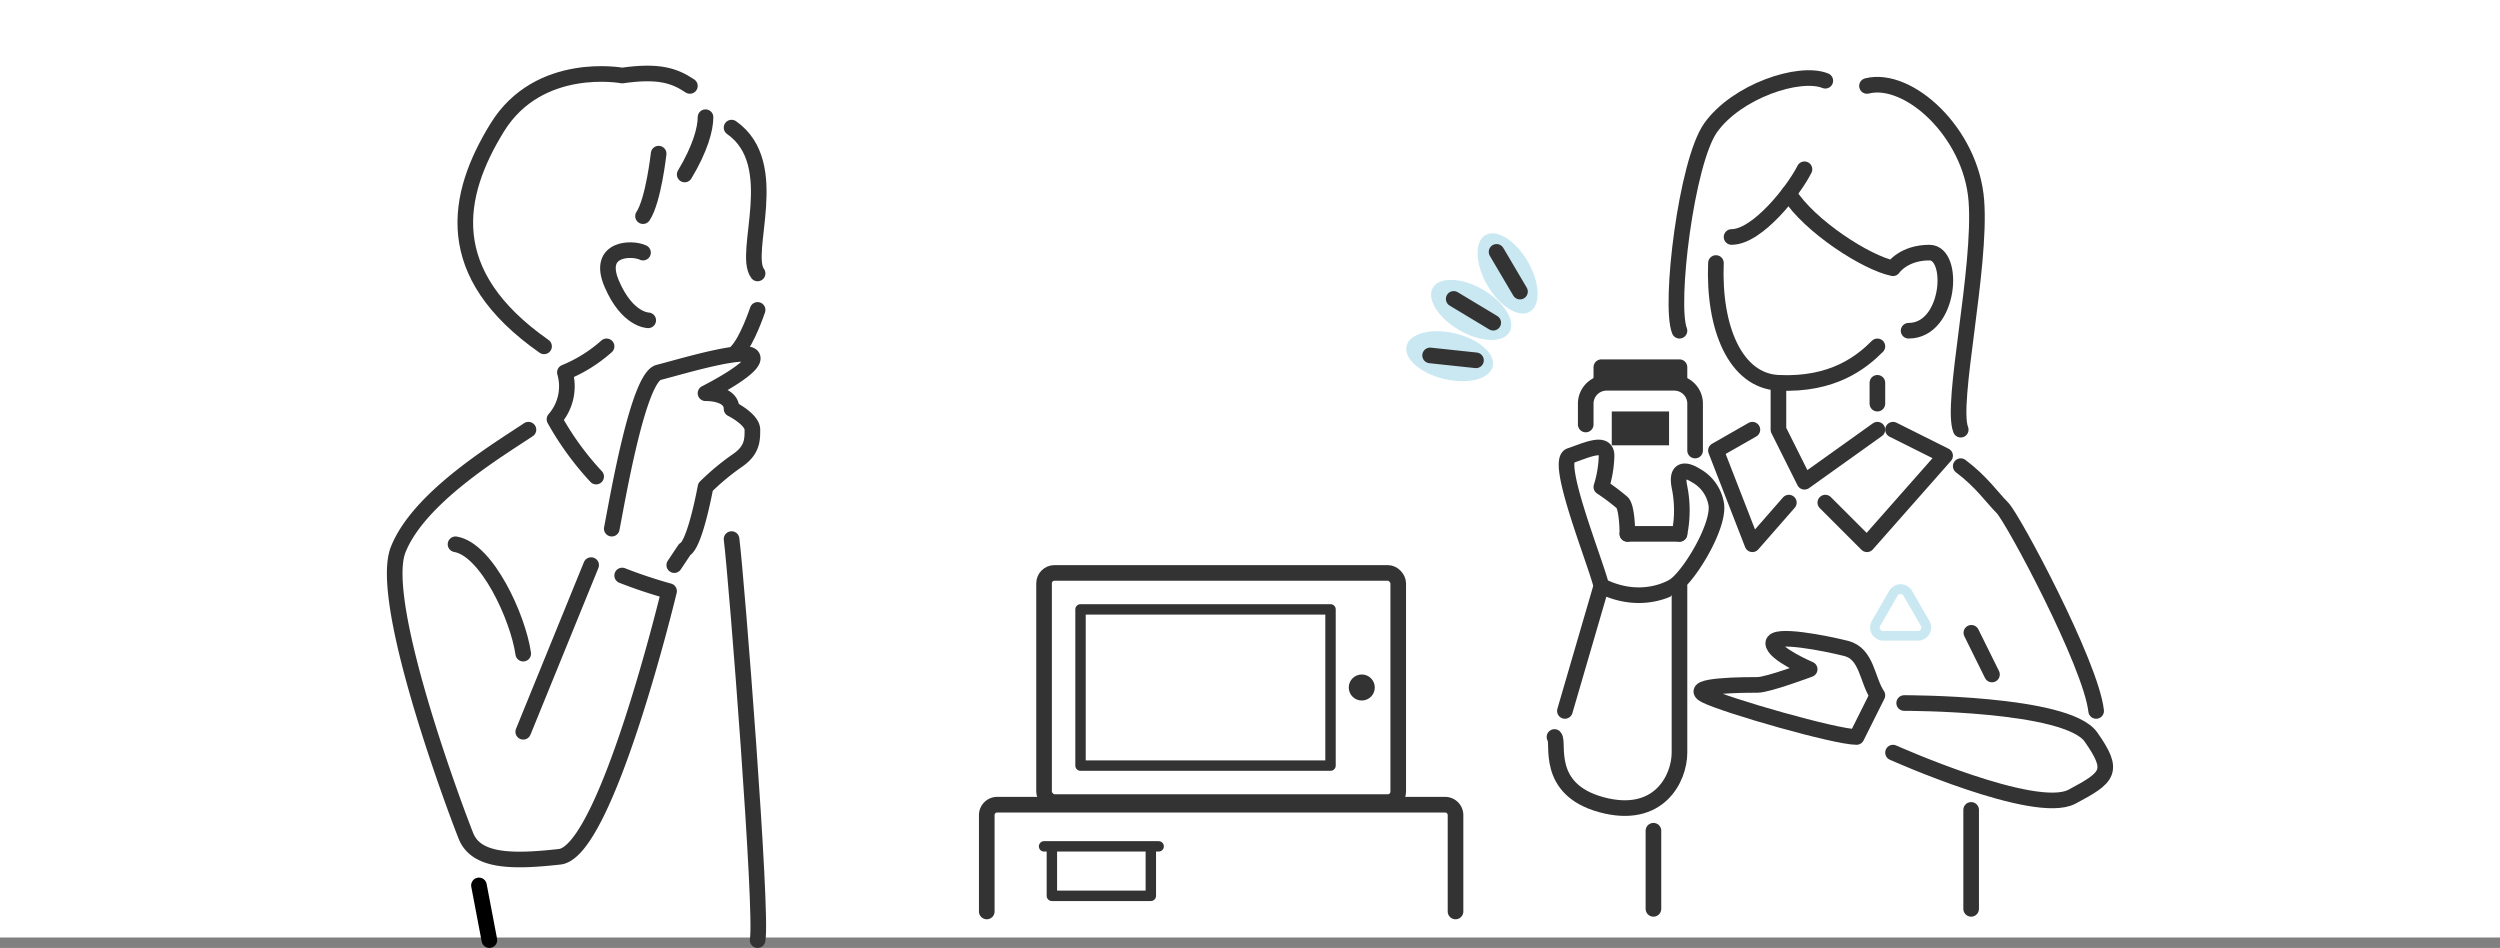 <svg id="レイヤー_2" data-name="レイヤー 2" xmlns="http://www.w3.org/2000/svg" viewBox="0 0 480 182"><rect x="0" y="0" width="480" height="182" fill="#808080" stroke="none"/><defs><style>.cls-1,.cls-7,.cls-8{fill:#fff;}.cls-2{fill:#c9e8f2;}.cls-3,.cls-4,.cls-5{fill:none;}.cls-3,.cls-4,.cls-5,.cls-7{stroke:#333;}.cls-3,.cls-4,.cls-5,.cls-7,.cls-8{stroke-linecap:round;stroke-linejoin:round;}.cls-3,.cls-5,.cls-7,.cls-8{stroke-width:3px;}.cls-3{fill-rule:evenodd;}.cls-4{stroke-width:2px;}.cls-6{fill:#333;}.cls-8{stroke:#000;}</style></defs><title>img_sc_case_b_02</title><rect class="cls-1" width="480" height="180"/><ellipse class="cls-2" cx="2886.46" cy="1508.5" rx="4.5" ry="8.5" transform="translate(-2964.54 189.33) rotate(-30)"/><ellipse class="cls-2" cx="2879.46" cy="1515.5" rx="4.5" ry="8.5" transform="translate(-2469.73 1795.44) rotate(-60)"/><ellipse class="cls-2" cx="2875.46" cy="1524.5" rx="4.5" ry="8.5" transform="translate(-1869.34 2513.77) rotate(-76.64)"/><path class="cls-3" d="M2786.46,1631v-18.5a2,2,0,0,1,2-2h86a2,2,0,0,1,2,2V1631" transform="translate(-2597 -1456)"/><line class="cls-4" x1="200.46" y1="162.5" x2="222.46" y2="162.5"/><polyline class="cls-4" points="220.96 163 220.96 172 201.96 172 201.96 163"/><rect class="cls-5" x="200.46" y="110" width="68" height="44" rx="2" ry="2"/><rect class="cls-4" x="207.46" y="117" width="48" height="30"/><circle class="cls-6" cx="261.46" cy="132" r="2.5"/><path class="cls-5" d="M2926.46,1506.5c-0.5,12.5,3.76,22.61,12,23,10.5,0.5,16-4,19-7" transform="translate(-2597 -1456)"/><path class="cls-5" d="M2943.46,1488.5c-2,4-9,13-14,13" transform="translate(-2597 -1456)"/><path class="cls-5" d="M2940.45,1493.14c4,6.36,15,13.36,20,14.36,0,0,2-3,7-3s4,15-4,15" transform="translate(-2597 -1456)"/><path class="cls-5" d="M2947.46,1471.5c-5-2-17,2-22,9-4.69,6.56-8,34-6,39" transform="translate(-2597 -1456)"/><path class="cls-5" d="M2955.46,1472.5c8-2,20,9,21,22s-5,39-3,44" transform="translate(-2597 -1456)"/><polyline class="cls-5" points="341.46 73.5 341.46 82.5 346.46 92.5 360.46 82.5"/><line class="cls-5" x1="360.46" y1="73.5" x2="360.46" y2="77.5"/><polyline class="cls-5" points="336.46 82.5 329.46 86.5 336.46 104.5 343.46 96.5"/><polyline class="cls-5" points="350.46 96.5 358.46 104.5 373.46 87.5 363.46 82.5"/><line class="cls-5" x1="322.46" y1="102.5" x2="312.46" y2="102.5"/><path class="cls-5" d="M2901.46,1537.5v-4a4,4,0,0,1,4-4h13a4,4,0,0,1,4,4v9" transform="translate(-2597 -1456)"/><polyline class="cls-5" points="307.46 73.5 307.46 70.5 322.46 70.5 322.46 73.5"/><path class="cls-5" d="M2919.46,1558.5a22.58,22.58,0,0,0,0-9c-1-5,3.06-2.25,3.06-2.25a7.71,7.71,0,0,1,3.94,5.25c1,4-5,14-8,16,0,0-6,4-14,0-1.24-4.95-9-24-6-25s7-3,7,0a21.8,21.8,0,0,1-1,6,39.87,39.87,0,0,1,4,3c1,1,1,6,1,6" transform="translate(-2597 -1456)"/><line class="cls-7" x1="307.46" y1="112.5" x2="300.46" y2="136.5"/><path class="cls-7" d="M2919.46,1568.5v32c0,5-4,13-15,10s-8-12-9-13" transform="translate(-2597 -1456)"/><path class="cls-7" d="M2953.46,1597.5c-4,0-25-6-29-8s8-2,10-2,10-3,10-3-7-3-7-5,10,0,14,1,4,6,6,9Z" transform="translate(-2597 -1456)"/><path class="cls-7" d="M2960.46,1600.5s27.29,12.22,34.35,8.47,8.29-4.87,3.65-11.47-35.86-6.52-35.86-6.52" transform="translate(-2597 -1456)"/><path class="cls-7" d="M2973.46,1545.5c4,3,6,6,8,8s17,30,18,39" transform="translate(-2597 -1456)"/><line class="cls-7" x1="317.46" y1="174.5" x2="317.46" y2="159.5"/><line class="cls-7" x1="378.46" y1="155.5" x2="378.46" y2="174.5"/><rect class="cls-6" x="309.46" y="79" width="11" height="6.5"/><line class="cls-5" x1="279.11" y1="57.39" x2="286.7" y2="61.96"/><line class="cls-5" x1="274.58" y1="68.24" x2="283.39" y2="69.18"/><line class="cls-5" x1="287.34" y1="48.36" x2="291.84" y2="55.99"/><path class="cls-5" d="M2737.46,1480.5c10,7,2,24,5,28" transform="translate(-2597 -1456)"/><path class="cls-5" d="M2742.46,1515.5s-2,6-4,8" transform="translate(-2597 -1456)"/><path class="cls-5" d="M2732.46,1478.5c0,2.24-1,6-4,11" transform="translate(-2597 -1456)"/><path class="cls-5" d="M2723.46,1485.5s-1,9-3,12" transform="translate(-2597 -1456)"/><path class="cls-5" d="M2720.46,1504.5c-2-1-9-1-6,6s7,7,7,7" transform="translate(-2597 -1456)"/><path class="cls-5" d="M2729.46,1472.5c-3-2-6-3-13-2,0,0-16-3-24,10s-11,28,9,42" transform="translate(-2597 -1456)"/><path class="cls-5" d="M2711.46,1547.5a56.49,56.49,0,0,1-8-11,9.59,9.59,0,0,0,2-9,27.92,27.92,0,0,0,8-5" transform="translate(-2597 -1456)"/><path class="cls-5" d="M2714.46,1557.5c1-5,5-29,9-30s17-5,18-3-9,7-9,7,5-.16,5,3c0,0,4,2,4,4s0,4-3,6a46.75,46.75,0,0,0-6,5s-2,11-4,12l-2,3" transform="translate(-2597 -1456)"/><line class="cls-5" x1="113.5" y1="108.5" x2="100.46" y2="140.5"/><path class="cls-5" d="M2698.46,1538.5c-6,4-21,13-25,23s11,50,13,55,9,5,18,4,21-51,21-51a92,92,0,0,1-9-3" transform="translate(-2597 -1456)"/><path class="cls-5" d="M2684.46,1560.5c6,1,12,14,13,21" transform="translate(-2597 -1456)"/><path class="cls-5" d="M2737.46,1559.5c1,8,6,72,5,77" transform="translate(-2597 -1456)"/><path class="cls-2" d="M2958.58,1579h6.67a2.53,2.53,0,0,0,2.19-3.79l-3.33-5.77a2.53,2.53,0,0,0-4.38,0l-3.33,5.77A2.53,2.53,0,0,0,2958.58,1579Zm-0.57-2.85,3.33-5.77a0.65,0.65,0,0,1,1.13,0l3.33,5.77a0.65,0.65,0,0,1-.57,1h-6.67A0.65,0.65,0,0,1,2958,1576.15Z" transform="translate(-2597 -1456)"/><line class="cls-7" x1="378.5" y1="121.5" x2="382.46" y2="129.5"/><line class="cls-8" x1="91.96" y1="170" x2="93.96" y2="180.5"/></svg>